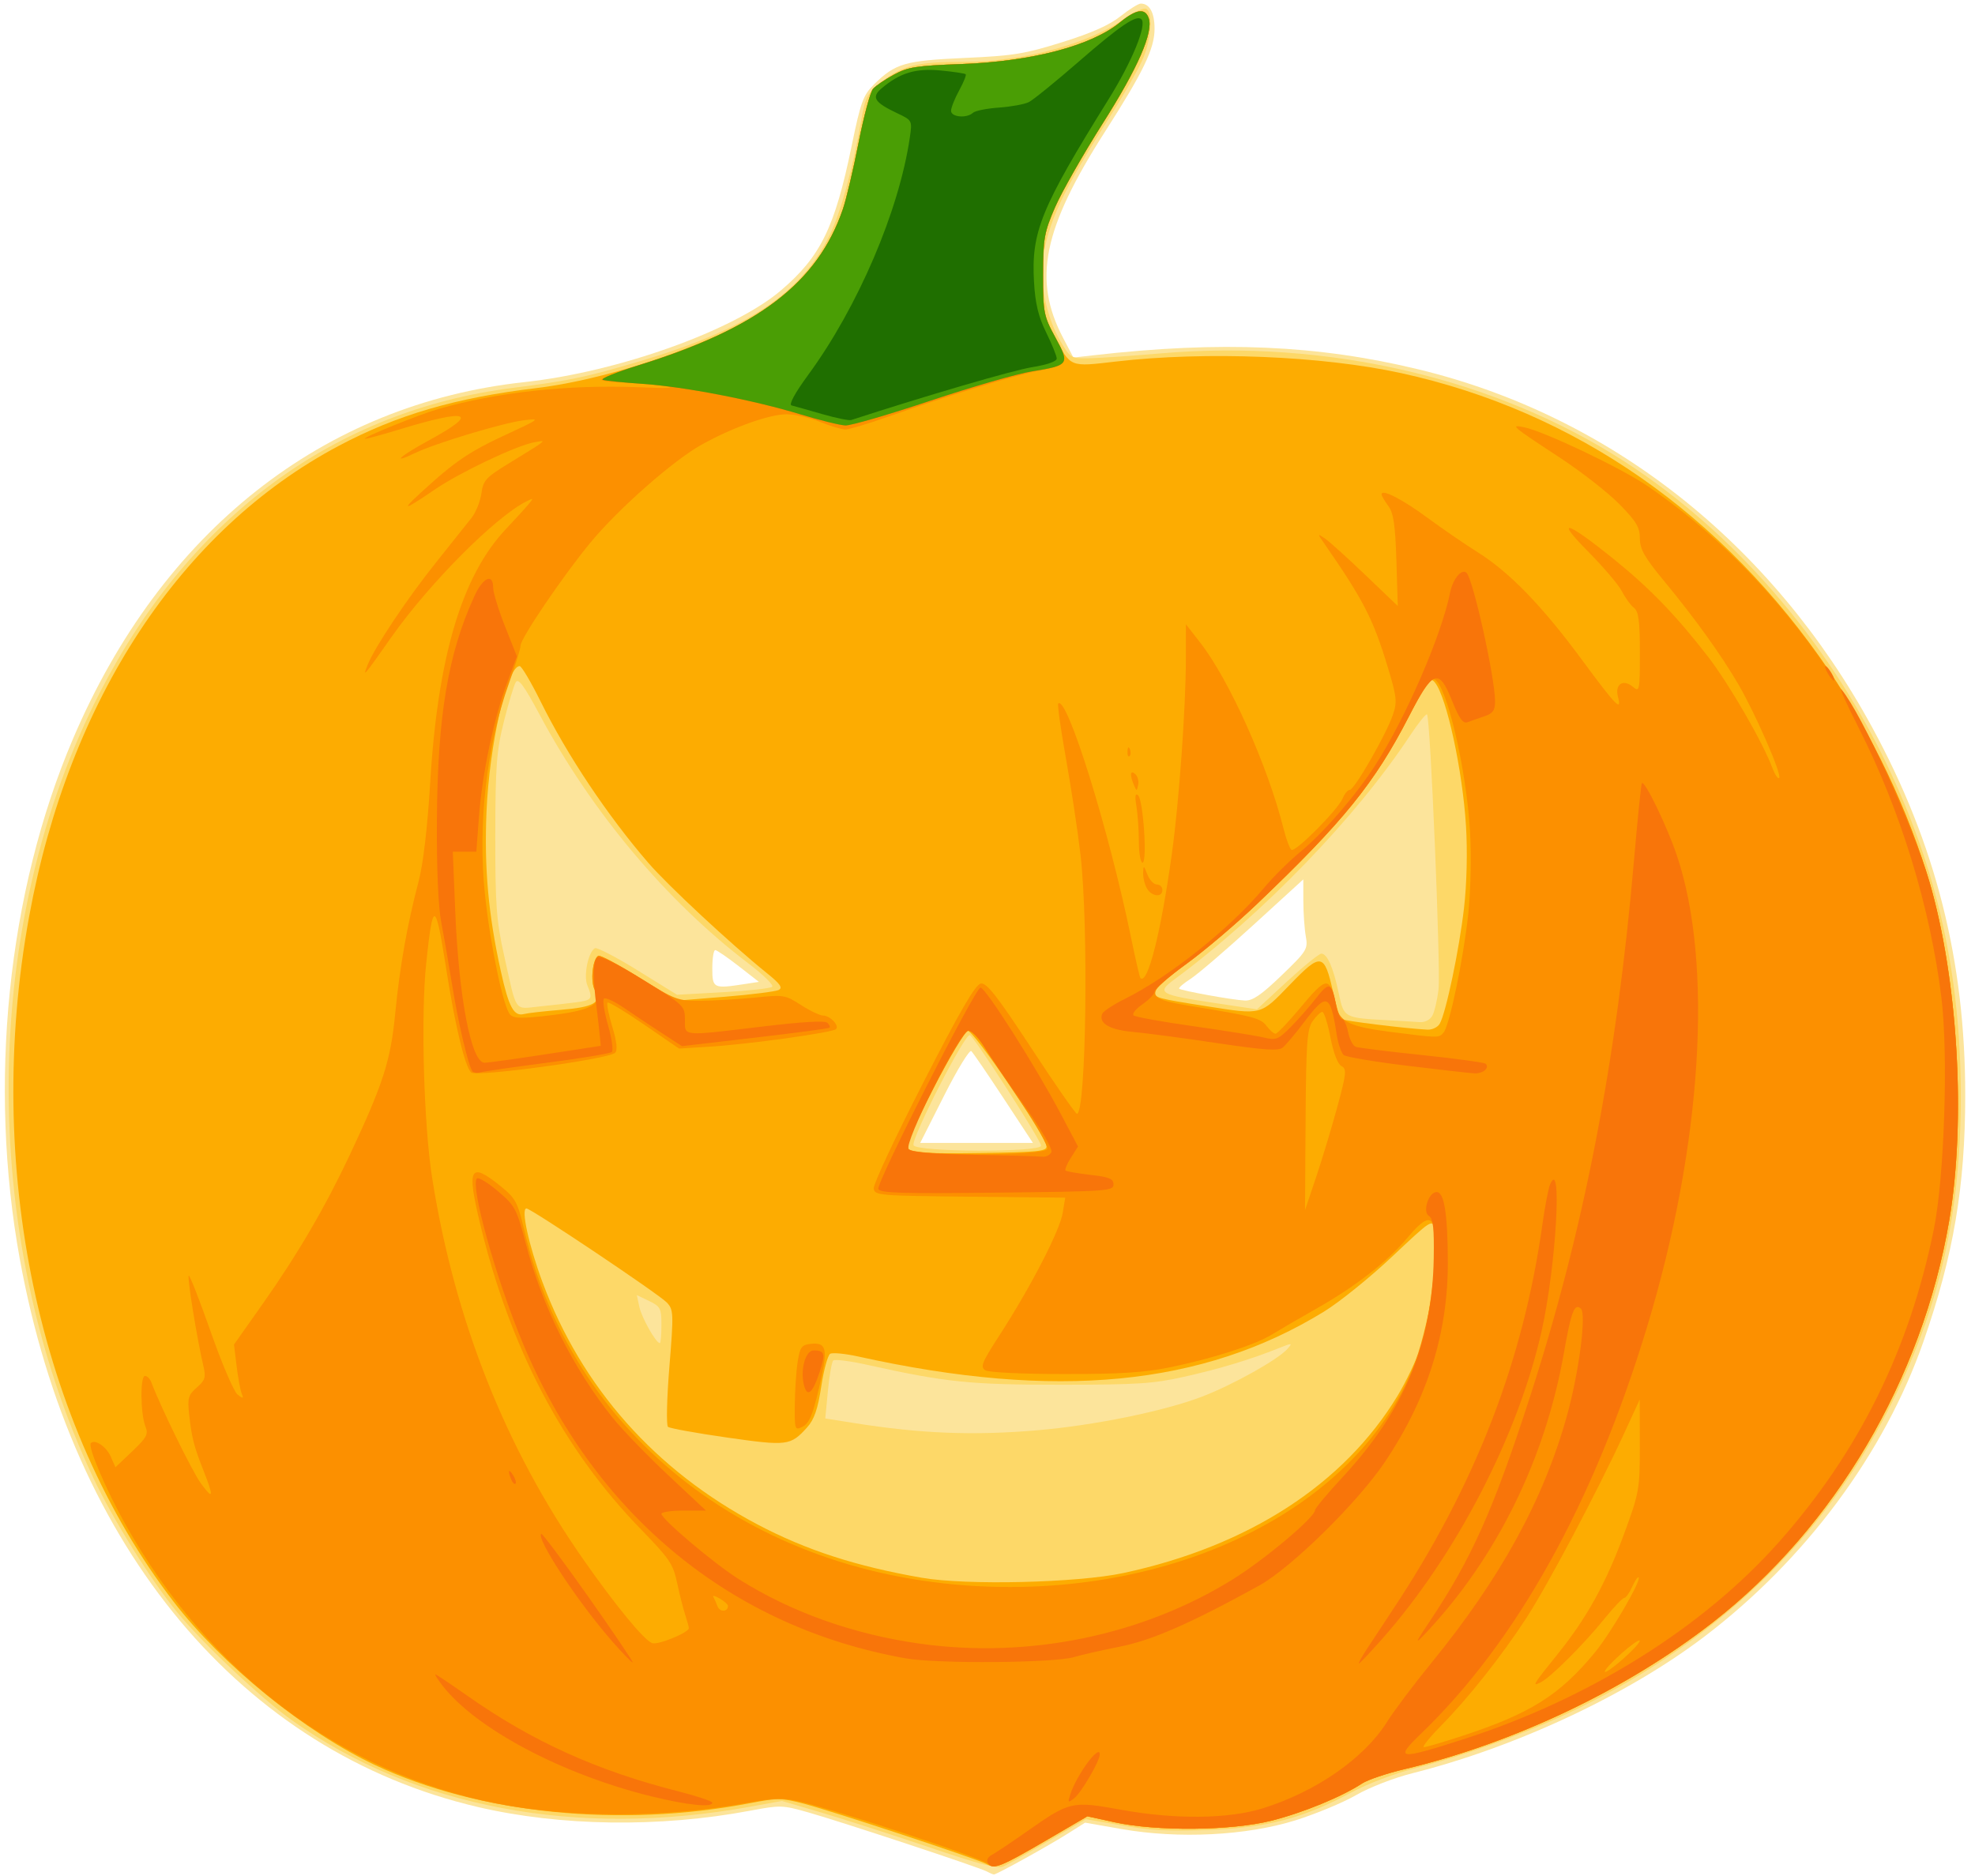 <?xml version="1.0" encoding="UTF-8" standalone="no"?>
<!-- Created with Inkscape (http://www.inkscape.org/) -->
<svg
   xmlns:svg="http://www.w3.org/2000/svg"
   xmlns="http://www.w3.org/2000/svg"
   version="1.0"
   width="600"
   height="570"
   id="svg2466">
  <defs
     id="defs2469" />
  <g
     transform="matrix(1.189,0,0,1.106,-42.803,-24.35)"
     id="g2477">
    <path
       d="M 288,536.083 C 285.995,534.939 251.304,522.603 242.601,519.939 C 235.911,517.892 235.458,517.877 227.601,519.462 C 204.482,524.127 179.153,523.744 158,518.41 C 97.858,503.245 54.56,447.552 41.08,368.022 C 32.914,319.84 37.904,267.208 54.64,225 C 77.22,168.053 118.498,132.983 170,126.988 C 193.938,124.201 223.402,112.883 235.5,101.826 C 245.661,92.54 249.303,84.546 253.602,62.095 C 255.919,49.997 256.552,48.133 259.353,45.165 C 264.768,39.426 267.198,38.667 282.5,37.932 C 294.924,37.335 297.721,36.85 307.346,33.625 C 314.895,31.096 319.434,28.928 322.276,26.496 C 324.522,24.573 326.864,23 327.48,23 C 329.731,23 331,25.505 330.999,29.95 C 330.998,35.355 328.153,41.716 318.451,58 C 302.463,84.836 299.804,98.828 307.643,114.873 L 310.268,120.247 L 315.384,119.619 C 347.937,115.625 372.678,116.781 398.5,123.505 C 447.467,136.254 488.746,171.288 514.352,221.83 C 530.586,253.872 538.14,285.986 538.131,322.918 C 538.125,347.955 535.147,366.836 527.47,390.521 C 517.498,421.29 497.264,450.572 471.372,471.708 C 451.878,487.621 423.303,501.996 397,509.12 C 392.162,510.431 385.915,513.031 382.5,515.155 C 379.2,517.208 372.225,520.329 367,522.091 C 354.527,526.295 337.178,527.237 322.631,524.499 L 313.249,522.733 L 308.874,525.706 C 303.798,529.157 290.591,537.014 289.942,536.97 C 289.699,536.953 288.825,536.554 288,536.083 z M 292.457,323.798 C 288.353,317.086 284.626,311.226 284.175,310.775 C 283.724,310.324 280.602,315.815 277.237,322.977 L 271.119,336 L 285.518,336 L 299.918,336 L 292.457,323.798 z M 363.461,289.967 C 369.923,283.275 370.221,282.755 369.637,279.217 C 369.299,277.173 369.017,272.822 369.011,269.549 L 369,263.599 L 356.25,276.123 C 349.238,283.011 342.012,289.676 340.192,290.933 C 338.373,292.19 337.066,293.399 337.287,293.62 C 337.859,294.192 350.994,296.744 354.086,296.883 C 356.054,296.972 358.294,295.32 363.461,289.967 z M 226.201,292.366 L 229.902,291.754 L 224.701,287.399 C 221.841,285.003 219.162,283.033 218.75,283.022 C 218.338,283.01 218,285.25 218,288 C 218,293.535 218.267,293.678 226.201,292.366 z"
       id="path2491"
       style="fill:#fce49b" />
    <path
       d="M 273,529.352 C 263.375,525.854 251.06,521.593 245.634,519.882 L 235.768,516.772 L 227.634,518.36 C 183.325,527.009 141.918,518.597 110.552,494.572 C 102.521,488.421 87.788,473.494 81.188,464.822 C 74.439,455.952 64.765,439.258 59.783,427.882 C 30.363,360.704 31.087,275.735 61.624,212.023 C 84.679,163.921 121.502,134.777 167.073,128.563 C 181.435,126.604 185.872,125.607 199.316,121.312 C 226.917,112.495 240.713,102.637 248.031,86.5 C 250.809,80.374 253.913,68.215 256.009,55.251 C 257.082,48.612 257.525,47.706 261.275,44.497 C 266.524,40.004 270.288,39.012 282.122,39.006 C 297.341,38.997 314.187,34.097 323.661,26.922 C 325.949,25.19 328.312,24.075 328.911,24.445 C 330.598,25.488 330.199,32.456 328.141,37.87 C 327.119,40.561 323.127,48.103 319.271,54.631 C 307.547,74.477 303.898,82.849 302.439,93.249 C 301.558,99.53 303.502,109.384 306.836,115.536 C 309.455,120.37 309.643,120.499 314.013,120.447 C 316.481,120.418 324.8,119.813 332.5,119.102 C 375.234,115.156 418.154,125.922 451.163,148.868 C 478.947,168.182 502.72,197.671 517.973,231.743 C 530.978,260.795 537,289.78 537,323.327 C 537,357.157 530.87,384.382 516.922,412.5 C 499.496,447.629 472.18,474.809 436.043,492.978 C 424.894,498.584 409.595,504.487 398.023,507.648 C 392.375,509.191 385.506,511.99 381.023,514.575 C 368.939,521.542 359.716,524.128 344.757,524.742 C 335.052,525.14 329.802,524.849 322.739,523.519 L 313.464,521.773 L 303.982,527.732 C 298.767,531.009 293.6,534.145 292.5,534.701 C 290.923,535.499 286.802,534.368 273,529.352 z M 301,414.942 C 315.495,413.618 333.281,409.725 343,405.749 C 350.911,402.513 362.504,395.555 364.954,392.573 C 366.343,390.882 366.23,390.879 362.454,392.499 C 355.275,395.579 347.621,398.057 338.5,400.254 C 330.647,402.146 326.633,402.423 307,402.429 C 283.79,402.436 277.675,401.758 257.539,396.949 C 253.149,395.9 249.257,395.37 248.889,395.771 C 248.522,396.172 247.914,399.918 247.54,404.096 L 246.858,411.693 L 254.204,412.949 C 271.265,415.868 284.639,416.437 301,414.942 z M 205,386.026 C 205,381.459 204.742,380.918 201.855,379.425 L 198.71,377.799 L 199.357,381.035 C 199.954,384.019 203.614,391 204.582,391 C 204.812,391 205,388.762 205,386.026 z M 302,336.752 C 302,335.335 285.159,307.216 283.811,306.383 C 282.642,305.661 268.737,334.871 269.412,336.63 C 270.143,338.537 302,338.657 302,336.752 z M 401.944,301.105 C 402.501,300.063 403.221,296.8 403.543,293.855 C 404.15,288.308 401.47,219.136 400.615,218.282 C 400.35,218.016 398.415,220.6 396.316,224.023 C 382.472,246.603 358.518,273.242 335.905,291.205 C 331.448,294.746 332.357,295.305 346.202,297.533 L 357.159,299.295 L 364.851,291.648 C 369.082,287.441 373.025,284 373.612,284 C 375.115,284 376.658,287.774 378.054,294.867 C 379.395,301.684 379.334,301.649 391,302.316 C 394.025,302.489 397.497,302.713 398.715,302.815 C 400.005,302.923 401.353,302.209 401.944,301.105 z M 183.25,297.361 C 187.287,296.783 187.495,296.433 186.057,292.65 C 185.063,290.035 186.302,283.55 187.995,282.503 C 188.502,282.19 193.432,284.94 198.95,288.614 L 208.984,295.294 L 220.742,294.593 C 227.209,294.208 232.859,293.535 233.298,293.099 C 233.736,292.662 231.013,289.783 227.246,286.701 C 206.296,269.561 187.129,245.013 173.878,218.349 C 169.947,210.439 168.447,208.237 167.79,209.411 C 167.31,210.268 165.941,215.138 164.747,220.234 C 162.871,228.239 162.572,232.493 162.55,251.5 C 162.528,270.582 162.827,274.959 164.804,284.5 C 168.138,300.582 167.26,299.221 173.837,298.51 C 176.952,298.173 181.188,297.656 183.25,297.361 z"
       id="path2489"
       style="fill:#fdd868" />
    <path
       d="M 287.925,534.045 C 285.677,532.691 248.687,519.557 241.37,517.515 C 235.707,515.934 234.665,515.923 227.674,517.369 C 194.475,524.235 158.402,520.314 131.929,506.962 C 114.035,497.937 92.745,479.384 80.334,462 C 45.744,413.549 31.786,342.291 43.455,273.733 C 53.579,214.257 82.17,167.536 122.539,144.504 C 137.473,135.983 152.38,131.297 173,128.64 C 186.805,126.862 205.002,121.148 219.75,113.96 C 236.39,105.85 246.443,94.888 251.35,79.5 C 252.227,76.75 254.036,68.526 255.371,61.225 C 256.705,53.923 258.369,47.26 259.069,46.417 C 259.768,45.574 262.176,43.814 264.42,42.505 C 267.978,40.429 270.162,40.06 281.5,39.617 C 299.591,38.91 314.818,34.611 322.205,28.125 C 326.318,24.514 328.6,24.164 329.502,27.006 C 330.731,30.88 326.762,40.646 317.749,55.925 C 312.745,64.409 307.271,74.759 305.586,78.925 C 302.815,85.774 302.52,87.555 302.511,97.5 C 302.501,107.557 302.742,108.993 305.324,114.252 C 309.638,123.042 309.165,122.83 321.136,121.337 C 344.097,118.475 373.803,119.773 394,124.521 C 438.486,134.979 476.282,163.273 503.512,206.5 C 513.558,222.448 524.082,246.288 528.948,264.117 C 536.281,290.989 538.393,329.958 534.009,357.5 C 527.097,400.924 504.879,441.482 473.65,467.686 C 451.682,486.12 422.824,500.896 394.836,508.042 C 390.311,509.197 385.459,510.953 384.054,511.945 C 378.817,515.64 368.916,520.011 360.837,522.195 C 350.566,524.972 331.522,525.165 320.667,522.603 L 313.833,520.99 L 303.254,527.631 C 291.739,534.859 290.287,535.467 287.925,534.045 z M 323.098,454.142 C 354.942,446.779 379.346,429.813 393.063,405.5 C 395.235,401.65 397.913,395.631 399.013,392.123 C 401.301,384.829 403.642,363.694 402.615,359.602 C 401.939,356.908 401.743,357.045 391.713,367.217 C 386.096,372.913 378.265,379.712 374.311,382.324 C 343.285,402.819 305.879,406.709 255.37,394.692 C 251.999,393.89 248.738,393.544 248.123,393.924 C 247.508,394.304 246.476,398.36 245.829,402.938 C 244.95,409.153 244.035,411.993 242.218,414.153 C 237.976,419.195 237.187,419.301 221.715,416.926 C 213.897,415.725 207.127,414.405 206.671,413.992 C 206.214,413.579 206.375,406.188 207.027,397.566 C 208.146,382.767 208.108,381.776 206.356,379.822 C 204.231,377.452 171.676,354 170.51,354 C 169.05,354 171.083,364.046 174.61,374.254 C 184.611,403.201 203.463,426.031 229.591,440.837 C 241.984,447.859 254.728,452.303 271.5,455.449 C 282.871,457.583 311.334,456.861 323.098,454.142 z M 303.388,336.911 C 303.186,334.05 284.685,304.913 283.262,305.214 C 282.518,305.371 278.58,312.459 274.511,320.965 C 268.949,332.591 267.382,336.755 268.198,337.738 C 269.031,338.742 273.253,338.983 286.392,338.773 C 301.301,338.535 303.486,338.296 303.388,336.911 z M 403.861,303.25 C 405.458,300.248 408.827,282.998 410.061,271.5 C 410.775,264.855 410.975,255.897 410.568,248.872 C 409.685,233.639 405.673,213.67 402.671,209.565 C 401.422,207.857 400.847,208.644 396.134,218.51 C 387.245,237.118 379.401,247.552 357.138,270.384 C 351.837,275.821 343.788,283.171 339.25,286.717 C 334.712,290.264 331,293.795 331,294.564 C 331,296.122 331.718,296.33 344.5,298.48 C 358.527,300.839 357.961,301 365.62,292.476 C 373.565,283.634 374.361,283.786 376.622,294.575 C 377.407,298.319 378.301,301.634 378.608,301.941 C 379.111,302.444 395.215,304.586 400.715,304.881 C 401.933,304.946 403.349,304.212 403.861,303.25 z M 179.223,299.448 C 187.8,298.695 189.831,297.422 187.978,293.959 C 186.801,291.759 187.395,285.492 188.867,284.582 C 189.301,284.314 193.972,286.98 199.247,290.508 L 208.838,296.921 L 221.169,295.844 C 227.951,295.251 234.15,294.415 234.944,293.985 C 236.057,293.382 235.368,292.318 231.944,289.351 C 222.762,281.394 206.637,265.271 201.66,259.071 C 191.168,246 180.976,229.583 174.144,214.75 C 171.674,209.387 169.258,205 168.776,205 C 165.583,205 161.017,226.583 160.303,245.046 C 159.705,260.534 160.765,273.211 163.966,288.834 C 165.994,298.731 167.302,301.326 169.891,300.585 C 170.776,300.332 174.975,299.82 179.223,299.448 z"
       id="path2487"
       style="fill:#fdac01" />
    <path
       d="M 288.5,534.112 C 286.76,532.389 250.872,519.609 240.365,516.97 C 235.98,515.869 234.006,515.922 226.865,517.333 C 205.969,521.459 182.085,521.515 162.91,517.481 C 123.377,509.165 89.371,481.689 68.089,440.869 C 63.03,431.164 58.342,419.324 59.214,418.453 C 60.323,417.343 63.169,419.426 64.298,422.174 L 65.5,425.098 L 69.79,420.72 C 73.486,416.949 73.954,416.006 73.169,413.921 C 71.883,410.502 71.782,400 73.036,400 C 73.601,400 74.335,400.788 74.667,401.75 C 76.94,408.33 85.125,426.29 87.33,429.535 C 90.523,434.234 90.688,433.343 87.984,425.986 C 85.539,419.331 84.98,416.971 84.319,410.5 C 83.871,406.114 84.112,405.216 86.283,403.19 C 88.431,401.184 88.651,400.394 87.95,397.19 C 86.345,389.856 83.784,372.883 84.216,372.451 C 84.459,372.207 86.991,379.156 89.841,387.892 C 92.692,396.628 95.778,404.388 96.699,405.138 C 98.155,406.321 98.292,406.28 97.745,404.818 C 97.398,403.892 96.816,400.493 96.45,397.264 L 95.786,391.392 L 103.292,379.946 C 112.075,366.552 119.147,353.53 125.378,339.281 C 133.897,319.798 135.81,313.401 136.972,300.5 C 138.132,287.613 140.05,275.986 142.992,264 C 144.114,259.428 145.243,249.083 145.885,237.5 C 147.827,202.466 153.975,180.217 165.268,167.355 C 167.613,164.685 170.199,161.639 171.016,160.586 C 172.394,158.809 172.358,158.749 170.5,159.753 C 162.541,164.053 145.652,182.307 136.039,197 C 128.809,208.049 128.508,208.424 129.99,204.527 C 131.882,199.551 140.16,186.258 147.5,176.408 C 151.35,171.242 155.4,165.776 156.5,164.261 C 157.6,162.746 158.725,159.731 159,157.56 C 159.447,154.03 160.151,153.184 165.65,149.556 C 176.198,142.599 175.919,142.845 172.5,143.516 C 167.968,144.406 153.525,151.778 147.149,156.455 C 138.112,163.084 137.968,162.641 146.5,154.466 C 152.729,148.497 156.714,145.698 164.5,141.822 C 174.097,137.045 174.31,136.87 169.776,137.479 C 164.523,138.186 147.278,143.77 142.132,146.432 C 135.666,149.776 138.163,147.318 145.698,142.923 C 158.759,135.304 155.758,134.168 138,140.009 C 133.325,141.546 129.377,142.688 129.227,142.546 C 128.783,142.125 143.123,135.885 148,134.377 C 162.867,129.78 181.182,127.631 199,128.393 C 207.193,128.743 209.062,128.638 205.5,128.03 C 202.75,127.56 198.213,127.136 195.417,127.088 C 192.621,127.039 190.049,126.716 189.701,126.368 C 189.354,126.021 193.666,124.204 199.285,122.332 C 229.684,112.2 244.919,99.667 251.35,79.5 C 252.227,76.75 254.036,68.526 255.371,61.225 C 256.705,53.923 258.369,47.26 259.069,46.417 C 259.768,45.574 262.176,43.814 264.42,42.505 C 267.978,40.429 270.162,40.06 281.5,39.617 C 299.591,38.91 314.818,34.611 322.205,28.125 C 326.318,24.514 328.6,24.164 329.502,27.006 C 330.731,30.88 326.762,40.646 317.749,55.925 C 312.745,64.409 307.271,74.759 305.586,78.925 C 302.815,85.774 302.52,87.555 302.511,97.5 C 302.501,107.869 302.681,108.857 305.65,114.71 C 309.284,121.874 309.114,122.215 301.068,123.912 C 294.924,125.207 277.11,131.077 263.114,136.418 C 257.952,138.388 252.946,140 251.991,140 C 251.036,140 248.155,139.072 245.59,137.937 C 243.025,136.802 239.227,135.85 237.15,135.822 C 232.769,135.761 223.372,139.343 215.313,144.145 C 208.035,148.482 193.911,161.866 186.779,171.183 C 179.709,180.418 169,197.406 169,199.385 C 169,200.211 167.672,204.851 166.048,209.697 C 160.31,226.823 158.009,248.766 159.934,268 C 161.35,282.146 164.678,299.054 166.389,300.795 C 167.415,301.839 169.431,301.863 176.789,300.92 C 187.175,299.588 190.04,297.812 187.988,293.978 C 186.802,291.761 187.387,285.497 188.867,284.582 C 189.301,284.314 193.999,286.998 199.306,290.547 C 208.677,296.814 209.136,296.998 215.228,296.938 C 218.677,296.904 224.875,296.507 229,296.055 C 236.259,295.261 236.634,295.327 240.663,298.117 C 242.953,299.703 245.486,301 246.291,301 C 248.09,301 250.545,303.788 249.589,304.745 C 248.636,305.697 227.312,308.886 217.5,309.544 L 209.5,310.079 L 200.61,303.513 C 195.721,299.901 191.496,297.171 191.221,297.446 C 190.946,297.721 191.497,300.71 192.445,304.089 C 193.609,308.237 193.839,310.561 193.155,311.245 C 191.4,313 157.673,317.941 156.373,316.634 C 154.79,315.042 152.282,303.819 149.998,288.109 C 147.261,269.288 146.618,269.09 144.905,286.544 C 143.488,300.98 144.27,331.109 146.442,345.804 C 152.204,384.769 165.169,419.898 185.072,450.47 C 193.396,463.257 200.567,472.62 202.649,473.419 C 204.13,473.987 212,470.521 212,469.301 C 212,468.938 211.576,467.26 211.058,465.571 C 210.54,463.882 209.613,459.936 208.998,456.802 C 208.001,451.721 207.016,450.15 199.901,442.302 C 179.939,420.28 166.385,392.629 158.662,358.172 C 155.216,342.8 156.064,341.085 163.797,347.78 C 167.745,351.198 168.245,352.19 169.963,360 C 182.957,419.091 232.199,457.992 294,457.992 C 341.858,457.992 383.031,434.092 396.818,398.309 C 401.06,387.297 404.234,366.051 402.605,359.561 C 401.668,355.828 399.997,356.446 395.5,362.186 C 390.39,368.708 382.365,375.413 372.383,381.498 C 368.047,384.141 362.91,387.354 360.967,388.638 C 356.601,391.521 345.768,395.261 334.796,397.673 C 328.421,399.074 322.217,399.495 308,399.491 C 297.545,399.489 288.775,399.055 287.834,398.493 C 286.361,397.615 286.787,396.469 291.513,388.61 C 299.356,375.564 306.778,360.105 307.521,355.268 L 308.17,351.036 L 283.835,350.768 C 260.355,350.509 259.491,350.43 259.242,348.5 C 259.101,347.4 264.781,334.35 271.866,319.5 C 281.405,299.507 285.238,292.425 286.637,292.211 C 288.12,291.985 290.887,295.797 299.513,309.955 C 305.556,319.872 310.797,327.99 311.16,327.993 C 313.505,328.017 314.178,276.664 312.09,257 C 311.418,250.675 309.755,238.806 308.394,230.624 C 307.032,222.442 306.129,215.538 306.386,215.281 C 308.634,213.033 319.318,249.937 324.962,279.444 C 326.113,285.464 327.204,290.537 327.385,290.719 C 329.257,292.59 332.613,278.311 335.427,256.5 C 337.259,242.305 338.991,216.341 338.996,203.003 L 339,193.506 L 342.627,198.503 C 350.107,208.806 359.939,232.408 363.978,249.753 C 364.651,252.642 365.559,255.228 365.997,255.498 C 367.046,256.146 377.901,244.39 379.054,241.358 C 379.547,240.061 380.375,239 380.893,239 C 382.052,239 390.076,223.995 391.862,218.487 C 393.034,214.875 392.908,213.564 390.605,205.375 C 386.874,192.105 384.4,186.911 374.468,171.5 C 372.546,168.517 372.546,168.508 374.517,169.936 C 375.608,170.726 380.244,175.226 384.821,179.936 L 393.142,188.5 L 392.783,175.972 C 392.502,166.187 392.049,162.908 390.712,160.999 C 389.77,159.655 389,158.216 389,157.802 C 389,156.236 394.328,159.175 400.793,164.308 C 404.482,167.237 410.248,171.488 413.606,173.756 C 421.672,179.202 430.063,188.507 440.069,203.1 C 448.865,215.929 450.467,217.71 449.405,213.476 C 448.535,210.011 450.714,208.431 453.227,210.706 C 454.914,212.232 455,211.775 455,201.277 C 455,192.631 454.672,189.972 453.482,188.985 C 452.646,188.292 451.273,186.271 450.43,184.494 C 449.587,182.717 445.678,177.77 441.744,173.5 C 433.044,164.058 436.287,165.143 448.5,175.76 C 457.608,183.677 464.39,191.241 472.429,202.446 C 477.817,209.955 486.391,225.887 488.826,232.912 C 489.477,234.789 490.27,236.064 490.588,235.745 C 491.378,234.955 484.543,218.075 480.179,210.039 C 475.727,201.842 469.022,191.818 461.119,181.546 C 456.18,175.127 455,172.884 455,169.918 C 455,166.882 454.088,165.246 449.75,160.498 C 446.863,157.338 440,151.579 434.5,147.699 C 422.157,138.993 421.684,138.559 425.5,139.416 C 430.709,140.586 450.234,150.593 457,155.561 C 489.464,179.396 515.763,218.644 528.331,262.014 C 536.14,288.959 538.527,329.116 534.009,357.5 C 527.097,400.924 504.879,441.482 473.65,467.686 C 451.682,486.12 422.824,500.896 394.836,508.042 C 390.311,509.197 385.459,510.953 384.054,511.945 C 378.817,515.64 368.916,520.011 360.837,522.195 C 350.566,524.972 331.522,525.165 320.667,522.603 L 313.833,520.99 L 303.254,527.631 C 291.768,534.842 290.015,535.611 288.5,534.112 z M 409.67,498.886 C 427.025,492.765 434.526,487.688 443.482,476 C 447.626,470.591 455.46,456.127 454.672,455.339 C 454.45,455.117 453.704,456.3 453.013,457.968 C 452.323,459.636 451.416,461 450.999,461 C 450.582,461 448.295,463.587 445.918,466.75 C 440.611,473.81 432.206,482.819 429.653,484.186 C 427.335,485.426 427.583,484.987 434.212,476.119 C 441.463,466.419 446.364,456.863 450.915,443.548 C 454.851,432.031 454.999,431.138 454.98,419.048 L 454.96,406.5 L 450.886,416 C 444.105,431.808 431.486,457.418 426.005,466.491 C 419.706,476.92 411.13,488.556 404.073,496.25 C 401.173,499.413 399.259,502 399.82,502 C 400.381,502 404.814,500.599 409.67,498.886 z M 452.5,475.957 C 454.7,473.646 455.6,472.225 454.5,472.798 C 453.4,473.372 450.7,475.732 448.5,478.043 C 446.3,480.354 445.4,481.775 446.5,481.202 C 447.6,480.628 450.3,478.268 452.5,475.957 z M 222,463.182 C 222,462.796 221.053,461.89 219.895,461.167 C 218.738,460.444 217.993,460.223 218.241,460.676 C 218.489,461.129 218.983,462.316 219.339,463.313 C 219.927,464.961 222,464.858 222,463.182 z M 377.685,326.126 C 380.021,316.892 380.137,315.656 378.745,314.877 C 377.792,314.344 376.694,311.271 375.931,307.001 C 375.243,303.151 374.312,300 373.863,300 C 373.414,300 372.3,301.139 371.387,302.532 C 369.966,304.701 369.708,308.602 369.585,329.756 L 369.442,354.449 L 372.251,345.475 C 373.797,340.539 376.242,331.832 377.685,326.126 z M 303.574,337.667 C 303.855,336.935 300.998,331.422 297.225,325.417 C 293.452,319.413 289.102,312.34 287.558,309.701 C 285.948,306.946 284.146,305.029 283.331,305.201 C 282.549,305.365 278.58,312.459 274.511,320.965 C 269.025,332.432 267.388,336.762 268.178,337.715 C 269.747,339.605 302.848,339.56 303.574,337.667 z M 404.813,305.726 C 406.331,303.896 409.845,285.855 411.135,273.264 C 411.754,267.223 411.961,257.234 411.605,250.5 C 410.695,233.273 405.559,209.812 402.435,208.613 C 401.538,208.269 399.456,211.555 396.035,218.716 C 387.251,237.106 379.337,247.618 357.138,270.384 C 351.837,275.821 343.788,283.171 339.25,286.717 C 328.179,295.371 328.296,296.289 340.75,298.477 C 356.407,301.227 358.114,301.718 359.653,303.915 C 360.456,305.062 361.472,306 361.91,306 C 362.347,306 365.134,302.868 368.103,299.039 C 375.075,290.047 375.753,290.01 377.456,298.529 C 378.297,302.733 381.037,304.102 391.472,305.527 C 403.592,307.182 403.604,307.182 404.813,305.726 z M 239.074,407.785 C 239.115,403.778 239.452,398.475 239.824,396 C 240.42,392.031 240.825,391.463 243.256,391.183 C 246.886,390.765 247.444,392.49 246.007,399.689 C 243.893,410.278 242.951,412.956 240.966,414.018 C 239.092,415.021 239.003,414.729 239.074,407.785 z M 329.035,266.066 C 328.466,265.002 328.036,263.089 328.079,261.816 C 328.153,259.649 328.223,259.677 329.162,262.25 C 329.715,263.762 330.804,265 331.583,265 C 332.363,265 333,265.675 333,266.5 C 333,268.652 330.258,268.351 329.035,266.066 z M 326.989,253.25 C 326.983,250.088 326.699,245.7 326.359,243.5 C 325.93,240.729 326.061,239.807 326.786,240.5 C 328.118,241.772 329.176,259 327.922,259 C 327.415,259 326.995,256.413 326.989,253.25 z M 325.72,237.668 C 324.606,234.835 324.788,233.388 326.094,234.694 C 326.695,235.295 327.02,236.623 326.814,237.644 C 326.454,239.434 326.415,239.435 325.72,237.668 z M 324.079,228.417 C 324.127,227.252 324.364,227.015 324.683,227.812 C 324.972,228.534 324.936,229.397 324.604,229.729 C 324.272,230.061 324.036,229.471 324.079,228.417 z"
       id="path2485"
       style="fill:#fc9000" />
    <path
       d="M 288.438,533.899 C 287.947,533.106 288.336,532.222 289.466,531.562 C 290.465,530.978 294.481,528.086 298.391,525.137 C 309.411,516.823 309.799,516.728 322.601,519.22 C 336.229,521.874 349.783,521.73 358.5,518.838 C 372.138,514.315 384.49,505.12 390.342,495.135 C 392.165,492.024 397.24,484.759 401.62,478.989 C 419.404,455.565 430.363,434.101 436.368,410.932 C 439.422,399.15 441.383,382.983 439.933,381.533 C 438.299,379.899 437.446,382.269 435.608,393.548 C 430.813,422.979 418.24,450.317 399.988,471 C 397.412,473.919 397.623,473.338 401.257,467.5 C 411.948,450.328 417.529,436.915 426.849,405.991 C 440.665,360.149 449.097,313.375 453.526,258 C 454.428,246.725 455.324,237.342 455.518,237.149 C 456.262,236.404 461.888,248.891 464.405,256.874 C 473.825,286.749 470.919,336.598 456.848,386.5 C 443.198,434.911 423.559,472.923 399.113,498.25 C 392.202,505.41 393.216,505.571 409.639,499.916 C 441.871,488.819 471.039,469.254 490.5,445.678 C 510.918,420.942 523.844,392.885 530.107,359.706 C 532.806,345.404 533.832,311.745 532.044,296.097 C 529.215,271.328 521.602,244.627 510.918,222 C 507.671,215.125 505.712,210.4 506.563,211.5 C 511.67,218.098 524.833,249.039 528.948,264.117 C 536.281,290.989 538.393,329.958 534.009,357.5 C 527.097,400.924 504.879,441.482 473.65,467.686 C 451.682,486.12 422.824,500.896 394.836,508.042 C 390.311,509.197 385.459,510.953 384.054,511.945 C 378.817,515.64 368.916,520.011 360.837,522.195 C 350.566,524.972 331.522,525.165 320.667,522.603 L 313.833,520.99 L 303.254,527.631 C 291.61,534.941 289.605,535.789 288.438,533.899 z M 202.4,515.497 C 179.486,509.434 157.409,496.81 148.955,484.937 C 147.805,483.322 147.037,482 147.249,482 C 147.46,482 151.162,484.663 155.473,487.917 C 172.053,500.431 188.47,508.428 209.245,514.109 C 214.055,515.424 217.992,516.837 217.995,517.25 C 218.004,518.643 211.548,517.918 202.4,515.497 z M 309.46,514.992 C 311.072,509.62 317,500.958 317,503.974 C 317,505.818 312.259,514.54 310.434,516.055 C 308.863,517.358 308.777,517.265 309.46,514.992 z M 192.257,472.723 C 183.58,462.029 172.967,444.7 174.286,443.38 C 174.516,443.151 179.932,450.935 186.322,460.678 C 192.712,470.421 197.806,478.527 197.641,478.692 C 197.477,478.857 195.054,476.171 192.257,472.723 z M 267.45,477.6 C 222.951,469.128 188.08,438.351 169.71,391.332 C 162.842,373.755 156.045,347.62 157.858,345.761 C 158.254,345.354 160.67,346.929 163.226,349.261 C 167.606,353.257 168.014,354.083 170.354,363.68 C 174.598,381.082 182.457,398.013 192.575,411.548 C 195.022,414.821 201.379,421.887 206.702,427.25 L 216.379,437 L 210.689,437 C 207.56,437 205,437.395 205,437.879 C 205,439.325 218.418,451.53 224.676,455.777 C 238.097,464.884 254.025,470.997 270.996,473.555 C 298.807,477.748 327.886,471.324 351,455.883 C 359.163,450.429 372,438.819 372,436.889 C 372,436.379 375.186,432.275 379.08,427.768 C 394.815,409.559 401.945,391.142 402.325,367.722 C 402.458,359.524 402.172,356.739 401.128,356.088 C 399.375,354.993 400.991,349.5 403.066,349.5 C 404.998,349.5 405.876,355.323 405.929,368.5 C 406.008,388.088 400.767,406.116 389.932,423.526 C 382.953,434.741 365.851,452.81 357.605,457.68 C 339.871,468.155 330.322,472.642 322,474.411 C 317.325,475.404 312.15,476.672 310.5,477.227 C 305.6,478.876 275.519,479.137 267.45,477.6 z M 385.112,475.25 C 386.363,473.188 389.466,468.125 392.008,464 C 412.879,430.135 425.179,396.049 430.078,358.5 C 430.724,353.55 431.6,348.6 432.026,347.5 C 435.224,339.234 433.634,369.574 429.931,387.473 C 424.002,416.133 408.07,449.256 389.158,472.246 C 386.102,475.961 383.429,479 383.219,479 C 383.009,479 383.86,477.312 385.112,475.25 z M 166.624,428.461 C 165.659,425.947 165.943,425.298 167.122,427.325 C 167.706,428.329 167.973,429.361 167.715,429.618 C 167.458,429.876 166.966,429.355 166.624,428.461 z M 241.445,402.638 C 240.397,398.461 241.776,393 243.879,393 C 246.699,393 246.942,393.873 245.479,398.737 C 243.675,404.731 242.303,406.057 241.445,402.638 z M 260.422,348.656 C 259.831,347.118 284.951,293.84 286.5,293.343 C 287.624,292.982 300.584,314.893 307.143,328.243 L 311.439,336.987 L 309.622,340.063 C 308.623,341.754 308.007,343.34 308.253,343.587 C 308.5,343.833 311.356,344.366 314.601,344.772 C 319.465,345.379 320.5,345.841 320.5,347.403 C 320.5,349.213 319.156,349.314 290.722,349.658 C 266.276,349.953 260.85,349.774 260.422,348.656 z M 304.632,338.516 C 304.965,337.649 302.102,332.349 297.746,325.766 C 293.645,319.57 289.044,312.34 287.521,309.701 C 285.926,306.936 284.149,305.028 283.331,305.201 C 281.11,305.669 266.876,336.146 268.158,337.69 C 268.896,338.58 273.804,339.039 284.852,339.252 C 293.458,339.419 301.302,339.655 302.281,339.777 C 303.261,339.9 304.319,339.332 304.632,338.516 z M 156.674,316.281 C 155.609,314.558 153.081,302.992 151.584,293 C 150.72,287.225 149.447,279.35 148.756,275.5 C 147.976,271.155 147.547,260.534 147.625,247.5 C 147.796,218.713 150.448,201.649 157.222,185.75 C 159.39,180.663 162,179.396 162,183.432 C 162,184.769 163.366,189.569 165.036,194.097 L 168.072,202.331 L 165.578,209.553 C 162.169,219.423 159.207,234.542 158.387,246.25 L 157.705,256 L 154.699,256 L 151.693,256 L 152.311,272.25 C 153.224,296.244 156.428,314.028 159.828,313.973 C 160.747,313.959 167.8,312.907 175.5,311.637 L 189.5,309.328 L 189.24,306.414 C 189.096,304.811 188.714,301.25 188.389,298.5 C 187.456,290.605 187.517,286.083 188.571,285.029 C 189.202,284.398 193.315,286.557 200.272,291.172 C 210.824,298.172 211,298.352 211,302.144 C 211,306.809 209.956,306.712 230.958,304.007 C 241.005,302.712 246.757,302.357 247.391,302.991 C 247.928,303.528 248.172,304.143 247.933,304.359 C 247.695,304.574 239.118,305.799 228.872,307.081 L 210.245,309.412 L 204.872,305.66 C 201.918,303.596 197.591,300.5 195.257,298.78 C 192.923,297.06 190.696,295.971 190.307,296.36 C 189.918,296.749 190.392,300.04 191.36,303.673 C 192.328,307.307 192.756,310.615 192.31,311.024 C 191.865,311.434 184.525,312.743 176,313.934 C 167.475,315.124 159.75,316.319 158.834,316.59 C 157.918,316.86 156.946,316.721 156.674,316.281 z M 395.5,314.792 C 387.25,313.707 379.986,312.396 379.359,311.878 C 378.731,311.36 377.911,308.813 377.537,306.218 C 375.907,294.92 375.006,294.554 369.198,302.834 C 366.947,306.042 364.465,309.199 363.681,309.85 C 362.574,310.768 358.834,310.481 346.879,308.56 C 338.42,307.201 328.8,305.826 325.5,305.505 C 319.476,304.92 316.632,303.123 317.627,300.53 C 317.896,299.829 320.453,298.01 323.308,296.488 C 334.779,290.376 350.223,277.15 358.908,266 C 361.265,262.975 365.428,258.527 368.16,256.117 C 374.112,250.865 382.233,240.79 387.318,232.351 C 395.082,219.464 404.315,196.588 406.516,184.786 C 407.211,181.064 409.473,178.14 410.705,179.372 C 412.378,181.044 417.99,208.199 417.997,214.652 C 417.999,217.184 417.459,218 415.25,218.8 C 413.738,219.347 411.813,220.076 410.973,220.419 C 409.813,220.893 408.865,219.487 407.022,214.558 C 403.6,205.408 402.137,205.994 395.898,219.014 C 387.197,237.171 379.241,247.717 357.138,270.384 C 351.837,275.821 343.788,283.171 339.25,286.717 C 334.712,290.264 331,293.719 331,294.395 C 331,295.071 329.606,296.655 327.902,297.914 C 326.198,299.174 325.186,300.552 325.652,300.977 C 326.118,301.401 333.025,302.74 341,303.951 C 348.975,305.163 357.03,306.552 358.901,307.038 C 362.036,307.853 362.57,307.632 365.738,304.211 C 367.628,302.17 370.571,298.573 372.279,296.218 C 375.644,291.579 376.263,291.824 377.417,298.25 C 377.788,300.312 378.47,302 378.934,302 C 379.398,302 380.077,303.599 380.444,305.553 C 380.81,307.506 381.693,309.329 382.405,309.602 C 383.117,309.875 390.731,310.89 399.324,311.857 C 407.917,312.823 415.23,313.896 415.574,314.241 C 416.705,315.372 414.926,317.002 412.691,316.882 C 411.486,316.817 403.75,315.877 395.5,314.792 z M 503,207 C 502.411,205.9 502.155,205 502.43,205 C 502.705,205 503.411,205.9 504,207 C 504.589,208.1 504.845,209 504.57,209 C 504.295,209 503.589,208.1 503,207 z M 240.5,135.845 C 228.526,131.918 210.753,128.228 200.124,127.463 C 195.381,127.122 190.843,126.63 190.039,126.372 C 189.236,126.113 193.286,124.332 199.039,122.414 C 229.702,112.193 244.9,99.724 251.35,79.5 C 252.227,76.75 254.036,68.526 255.371,61.225 C 256.705,53.923 258.369,47.26 259.069,46.417 C 259.768,45.574 262.176,43.814 264.42,42.505 C 267.978,40.429 270.162,40.06 281.5,39.617 C 299.591,38.91 314.818,34.611 322.205,28.125 C 326.318,24.514 328.6,24.164 329.502,27.006 C 330.731,30.88 326.762,40.646 317.749,55.925 C 312.745,64.409 307.271,74.759 305.586,78.925 C 302.815,85.774 302.52,87.555 302.511,97.5 C 302.501,107.869 302.681,108.857 305.65,114.71 C 309.393,122.089 309.203,122.384 299.627,124.051 C 295.867,124.706 284.184,128.337 273.664,132.121 C 263.144,135.904 253.404,138.954 252.019,138.898 C 250.633,138.842 245.45,137.468 240.5,135.845 z"
       id="path2483"
       style="fill:#f8750a" />
    <path
       d="M 240.5,135.845 C 228.526,131.918 210.753,128.228 200.124,127.463 C 195.381,127.122 190.843,126.63 190.039,126.372 C 189.236,126.113 193.286,124.332 199.039,122.414 C 229.702,112.193 244.9,99.724 251.35,79.5 C 252.227,76.75 254.036,68.526 255.371,61.225 C 256.705,53.923 258.369,47.26 259.069,46.417 C 259.768,45.574 262.176,43.814 264.42,42.505 C 267.978,40.429 270.162,40.06 281.5,39.617 C 299.591,38.91 314.818,34.611 322.205,28.125 C 326.318,24.514 328.6,24.164 329.502,27.006 C 330.731,30.88 326.762,40.646 317.749,55.925 C 312.745,64.409 307.271,74.759 305.586,78.925 C 302.815,85.774 302.52,87.555 302.511,97.5 C 302.501,107.869 302.681,108.857 305.65,114.71 C 309.393,122.089 309.203,122.384 299.627,124.051 C 295.867,124.706 284.184,128.337 273.664,132.121 C 263.144,135.904 253.404,138.954 252.019,138.898 C 250.633,138.842 245.45,137.468 240.5,135.845 z"
       id="path2481"
       style="fill:#4a9e05" />
    <path
       d="M 245.984,135.744 C 242.418,134.636 238.939,133.581 238.254,133.398 C 237.477,133.191 239.092,130.004 242.54,124.942 C 255.204,106.342 265.72,79.921 268.466,59.798 C 269.104,55.123 269.085,55.084 265.237,53.121 C 259.393,50.14 258.577,48.735 261.262,46.28 C 265.904,42.037 269.98,40.713 276.357,41.38 C 279.646,41.723 282.518,42.185 282.739,42.405 C 282.959,42.626 282.208,44.632 281.07,46.863 C 279.931,49.095 279,51.613 279,52.46 C 279,54.205 283.009,54.591 284.6,53 C 285.15,52.45 288.135,51.807 291.232,51.571 C 294.329,51.336 297.765,50.661 298.867,50.071 C 299.97,49.481 305.738,44.448 311.686,38.886 C 322.184,29.068 326.36,26.027 327.617,27.284 C 329.11,28.776 325.283,38.852 319.288,49.214 C 301.937,79.204 299.469,85.699 300.196,99.469 C 300.509,105.412 301.319,109.026 303.31,113.371 C 304.789,116.6 306,119.816 306,120.518 C 306,121.304 303.555,122.221 299.644,122.901 C 294.766,123.751 272.736,130.672 253.484,137.402 C 252.925,137.598 249.55,136.852 245.984,135.744 z"
       id="path2479"
       style="fill:#1f6f00" />
  </g>
</svg>
